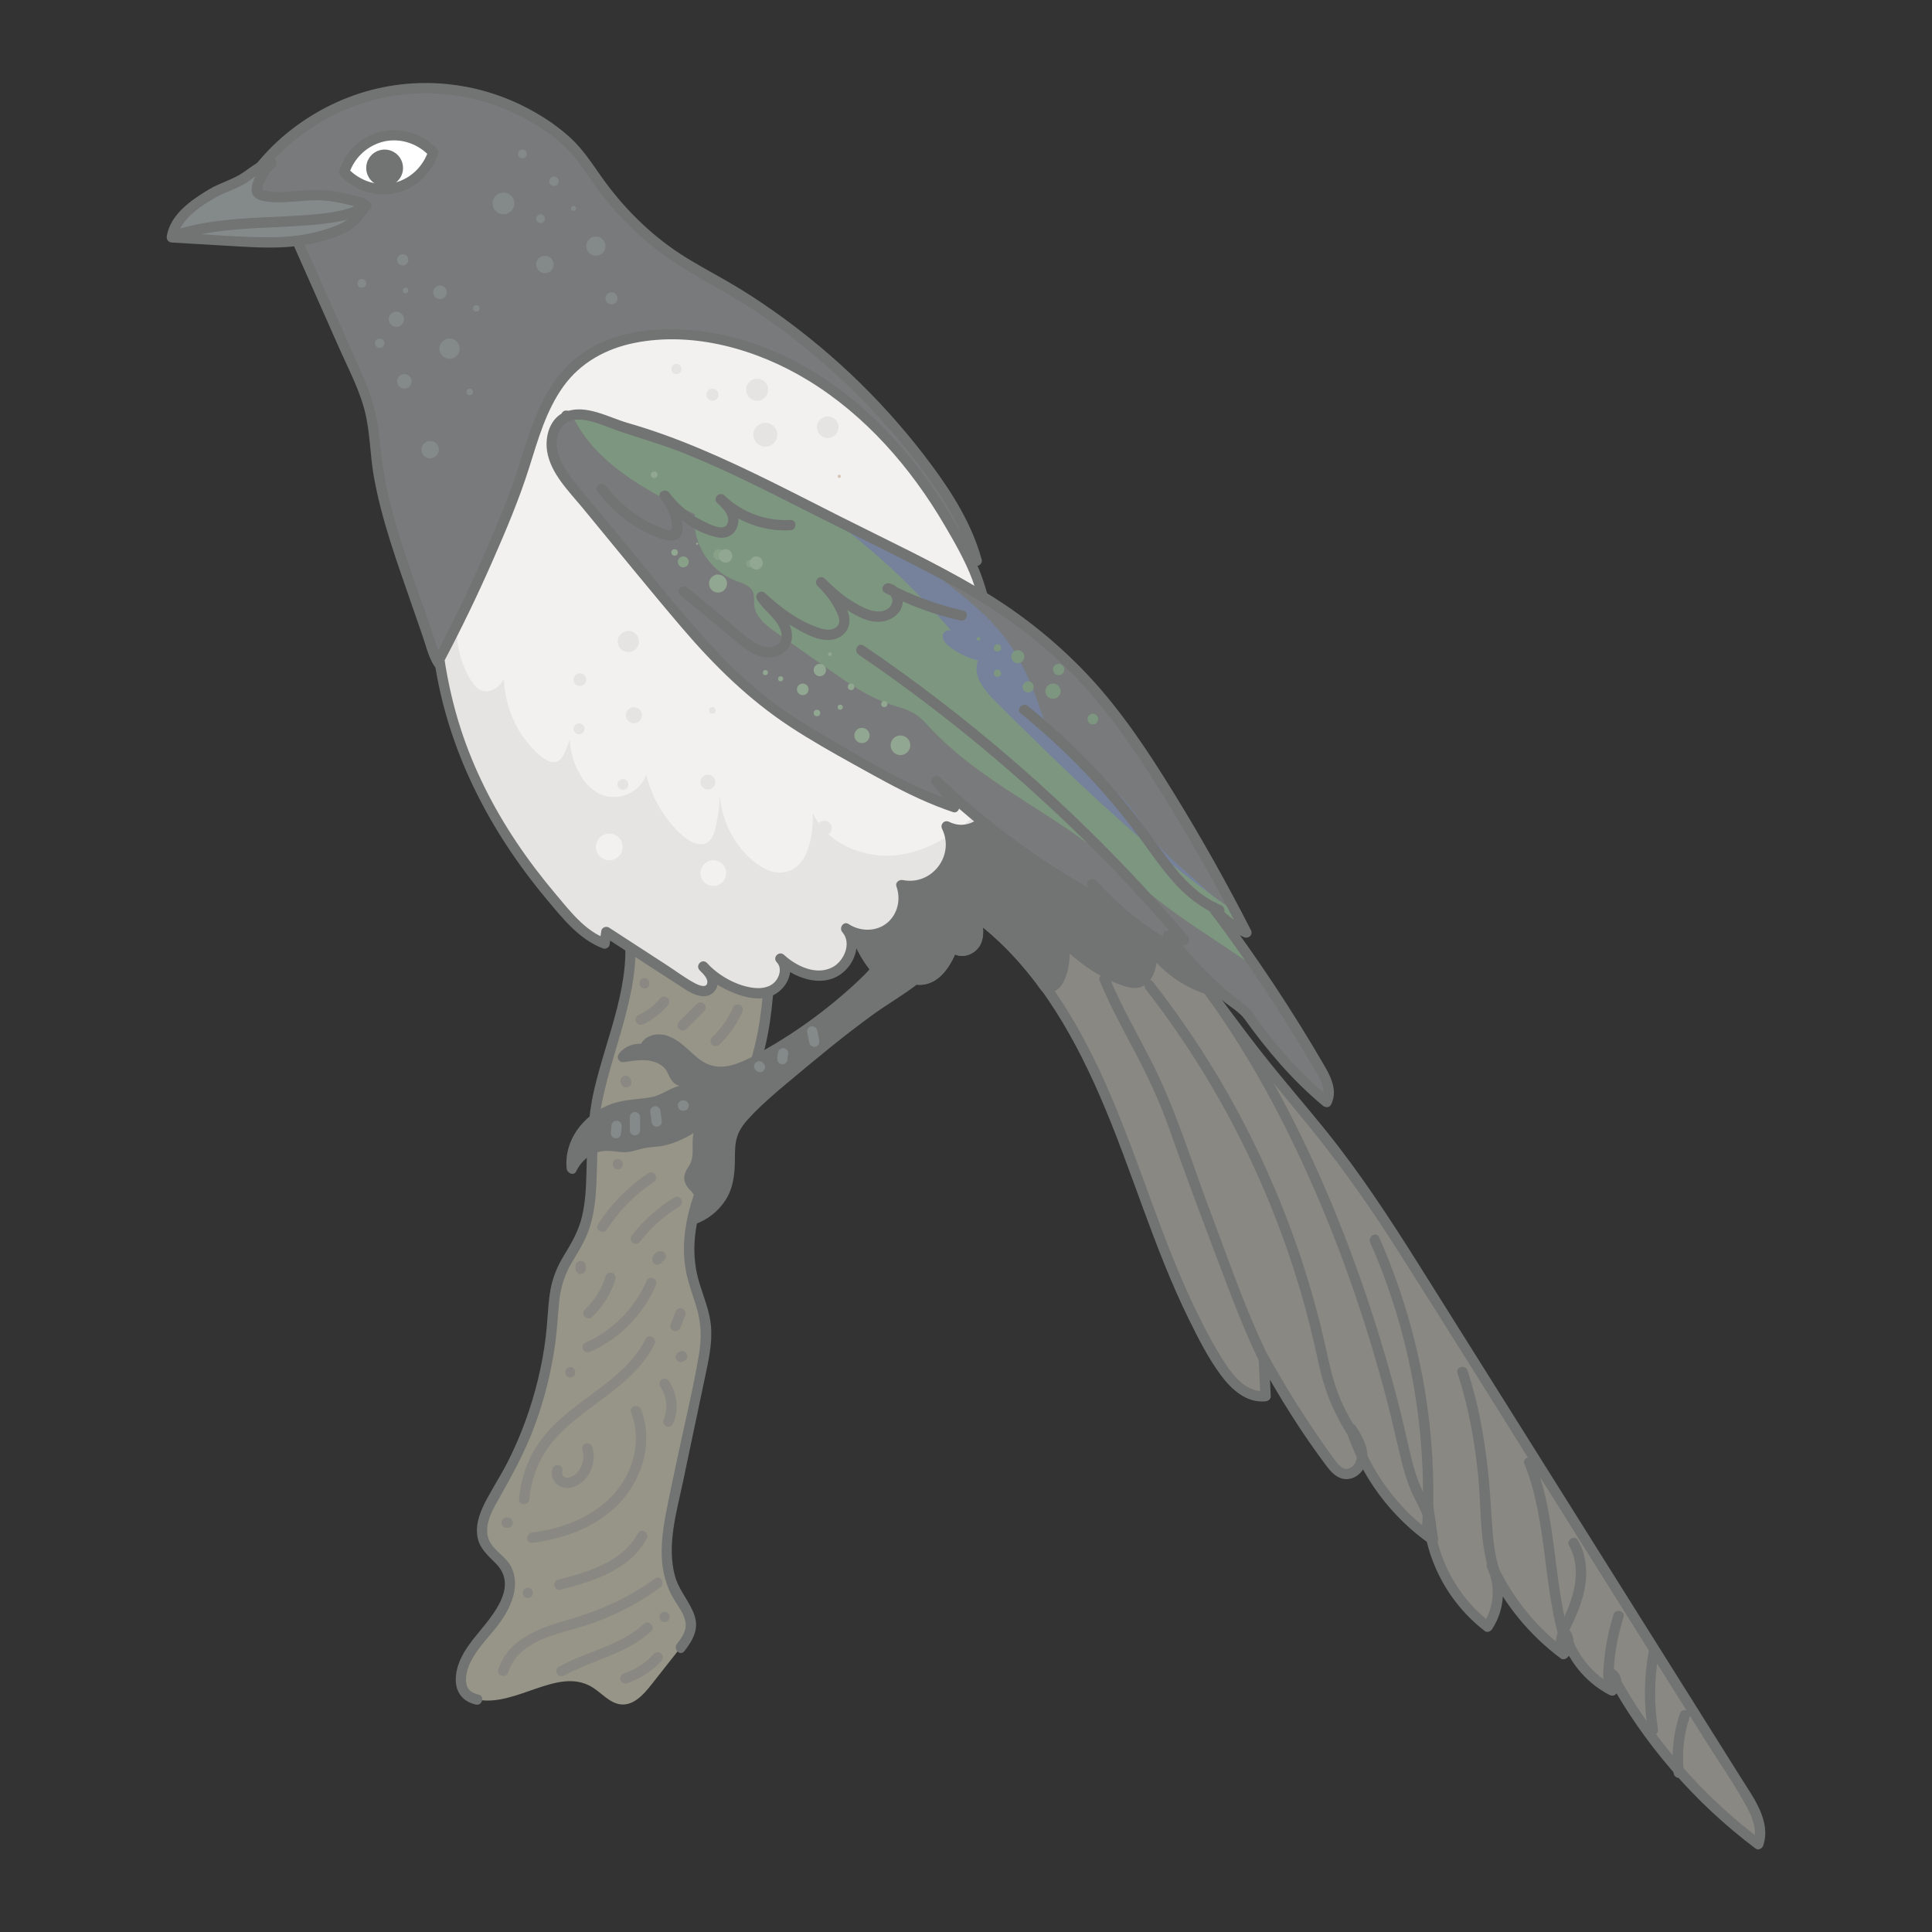<svg viewBox="0 0 93.543 93.543" xmlns="http://www.w3.org/2000/svg" id="artwork"><rect x="0" y="0" width="93.543" height="93.543" fill="#333333" stroke="none"/><path style="fill:#969587;" d="M30.416,44.672c.609,3.312-1.383,6.526-1.697,9.879-.174,1.859.152,3.847-.694,5.512-.275.541-.665,1.022-.896,1.583-.298.721-.314,1.522-.376,2.299-.228,2.893-1.142,5.729-2.647,8.21-.495.816-1.065,1.828-.584,2.652.231.396.663.637.917,1.019.575.864.037,2.03-.62,2.833s-1.482,1.614-1.505,2.651c-.005.242.042.498.201.68.147.169.369.253.589.298,1.865.38,3.877-1.579,5.525-.625.497.288.891.824,1.464.863.596.04,1.064-.475,1.434-.945.475-.603.95-1.206,1.425-1.809.22-.279.448-.576.496-.928.086-.622-.397-1.155-.701-1.705-.738-1.336-.444-2.981-.129-4.474.435-2.066.87-4.133,1.306-6.199.172-.818.345-1.656.224-2.483-.107-.731-.439-1.409-.617-2.126-.835-3.357,1.727-6.498,2.864-9.764.881-2.53.906-5.267.921-7.947.002-.376.003-.761-.121-1.116-.164-.469-.53-.842-.933-1.133-1.48-1.074-3.598-1.18-5.179-.261"></path><path style="fill:#727373;" d="M33.13,79.951c.407-.519.724-1.063.495-1.738-.23-.677-.748-1.196-.942-1.895-.411-1.484.075-3.099.382-4.557.358-1.702.717-3.403,1.075-5.105.168-.796.353-1.615.285-2.434-.064-.775-.383-1.476-.595-2.214-.826-2.88.967-5.646,2.116-8.161.644-1.409,1.109-2.853,1.334-4.388.235-1.603.271-3.224.283-4.842.006-.849.038-1.666-.536-2.355-.467-.559-1.143-.949-1.821-1.194-1.385-.502-2.969-.371-4.249.356-.28.159-.028.591.252.432,1.13-.641,2.498-.756,3.73-.352.618.203,1.233.548,1.669,1.036.55.616.46,1.424.454,2.193-.012,1.571-.042,3.152-.281,4.707-.228,1.487-.682,2.886-1.31,4.249-1.081,2.346-2.642,4.837-2.309,7.532.087.706.338,1.353.549,2.026.244.777.268,1.53.133,2.331-.272,1.62-.668,3.227-1.006,4.834-.186.883-.381,1.765-.555,2.65-.15.759-.275,1.538-.242,2.315.031.732.212,1.433.592,2.062.192.318.442.632.538.998.119.456-.126.815-.396,1.159-.196.251.155.607.354.354h0Z"></path><path style="fill:#727373;" d="M30.175,44.739c.485,2.759-.808,5.413-1.412,8.045-.309,1.347-.339,2.679-.371,4.053-.016.692-.052,1.389-.213,2.064-.166.692-.494,1.266-.863,1.866-.366.594-.601,1.193-.698,1.887-.095.683-.109,1.375-.192,2.06-.17,1.399-.509,2.78-.992,4.103-.244.67-.528,1.325-.85,1.961-.311.616-.686,1.193-1.012,1.8-.289.538-.549,1.149-.464,1.773.084.617.514.953.92,1.372,1.17,1.207-.413,2.736-1.145,3.679-.392.506-.736,1.068-.805,1.718-.076.713.249,1.247.96,1.411.313.072.447-.41.133-.482-.362-.084-.584-.257-.606-.646-.019-.332.086-.67.233-.963.278-.556.71-1.016,1.104-1.489.679-.815,1.381-2.021.845-3.089-.253-.504-.822-.762-1.057-1.268-.298-.642.102-1.395.418-1.95.666-1.169,1.299-2.324,1.77-3.59.48-1.292.816-2.635,1.004-3.999.091-.665.125-1.333.189-2.0.072-.751.281-1.392.676-2.034.333-.54.648-1.067.831-1.679.19-.634.262-1.301.295-1.96.068-1.358.008-2.699.28-4.04.586-2.895,2.035-5.713,1.504-8.734-.056-.316-.537-.182-.482.133h0Z"></path><path style="fill:#727373;" d="M42.821,45.895c.003.645-.475,1.181-.941,1.627-1.569,1.502-3.342,2.79-5.257,3.815-.731.392-1.589.753-2.366.462-.848-.317-1.351-1.335-2.247-1.463-.345-.05-.775.128-.802.476-.382-.103-.82.051-1.054.37.436-.071.881-.142,1.318-.074s.872.3,1.071.695c.08.159.127.347.268.456.12.092.282.105.415.178s.226.269.113.369c-.433-.129-.837.235-1.25.417-.459.203-.981.181-1.479.241-.786.094-1.559.412-2.122.968s-.897,1.363-.801,2.149c.288-.652.978-1.106,1.691-1.111.372-.003.745.106,1.113.048.2-.032.389-.111.586-.157.26-.061.53-.063.795-.1,1.017-.142,1.882-.786,2.697-1.409-.484.333-.793.905-.807,1.492-.008.359.083.741-.078,1.062-.116.232-.361.431-.323.688.031.206.232.333.373.486.372.404.299,1.13-.146,1.451.844-.287,1.508-1.047,1.679-1.922.149-.763-.05-1.589.244-2.308.142-.347.389-.641.646-.915.621-.661,1.321-1.244,2.018-1.825,1.742-1.451,3.49-2.906,5.398-4.132.438-.282.9-.566,1.177-1.007.392-.624.303-1.51-.205-2.044s-1.389-.666-2.032-.305"></path><path style="fill:#727373;" d="M42.571,45.895c-.017.516-.347.926-.694,1.279-.366.373-.76.722-1.156,1.061-.809.693-1.665,1.329-2.559,1.906-.449.289-.907.564-1.374.822-.476.264-.965.532-1.502.645-.514.108-.983.007-1.402-.305-.319-.238-.59-.533-.904-.777-.329-.255-.731-.471-1.159-.443-.388.025-.786.255-.852.664l.307-.175c-.485-.107-.982.043-1.297.434-.161.2-.01.459.243.418.622-.101,1.395-.223,1.908.246.201.184.241.447.403.655.063.082.138.148.229.197.032.017.371.144.361.158l.282-.115c-.702-.155-1.231.453-1.895.563-.705.117-1.377.101-2.05.38-1.227.509-2.159,1.7-2.024,3.074.022.22.349.374.466.126.249-.527.742-.918,1.331-.979.328-.034.653.051.98.056.33.005.613-.11.929-.182.329-.075.672-.066,1.003-.136.295-.062.58-.167.853-.293.615-.284,1.16-.696,1.696-1.105.251-.191.011-.623-.252-.432-.396.288-.691.671-.838,1.141-.173.555.082,1.199-.255,1.69-.296.431-.311.781.077,1.162.363.356.41.886-.016,1.225-.195.155.016.5.243.418.599-.216,1.105-.605,1.457-1.138.398-.602.465-1.277.472-1.981.003-.363-.003-.735.101-1.087.127-.431.424-.767.729-1.085.563-.587,1.185-1.113,1.809-1.634,1.318-1.099,2.636-2.202,4.027-3.209.66-.478,1.369-.891,2.022-1.377.531-.396.92-.907.969-1.586.109-1.526-1.527-2.512-2.853-1.818-.285.149-.033.581.252.432.544-.285,1.255-.203,1.698.235.436.432.532,1.158.242,1.696-.313.58-.998.899-1.524,1.25-.618.412-1.22.846-1.811,1.295-1.198.909-2.353,1.873-3.506,2.837-.551.461-1.097.929-1.599,1.443-.445.456-.861.948-.984,1.591-.142.743.038,1.528-.221,2.249-.233.648-.765,1.171-1.411,1.404l.243.418c.318-.253.482-.662.455-1.066-.013-.197-.071-.396-.175-.564-.118-.191-.48-.391-.408-.627.069-.225.277-.389.344-.626.076-.267.042-.544.034-.817-.017-.568.215-1.1.681-1.439l-.252-.432c-.554.422-1.119.856-1.762,1.134-.332.144-.677.23-1.037.267-.356.037-.677.106-1.022.196-.362.095-.71.015-1.076-.007-.286-.017-.573.018-.843.116-.54.195-.987.594-1.232,1.113l.466.126c-.124-1.261.767-2.301,1.919-2.691.568-.192,1.15-.182,1.736-.273.284-.044.547-.132.801-.266.269-.142.559-.376.881-.305.117.026.215-.02.282-.115.202-.287-.003-.619-.285-.749-.225-.103-.344-.139-.454-.384-.076-.169-.168-.323-.3-.455-.648-.645-1.605-.537-2.426-.404l.243.418c.202-.251.489-.377.81-.306.121.027.285-.036.307-.175.077-.472.724-.279.993-.12.352.208.63.519.942.78.328.275.686.507,1.114.583.487.087.987-.017,1.443-.192.972-.374,1.886-.965,2.75-1.539.891-.592,1.744-1.244,2.55-1.947.761-.664,1.794-1.446,1.829-2.549.01-.322-.49-.322-.5,0h0Z"></path><path style="fill:#898883;" d="M41.149,43.969c.13,1.157.632,2.269,1.413,3.132.299-.205.598-.411.897-.617-.085.675.812,1.132,1.445.882s.995-.911,1.236-1.546c.233.388.893.222,1.099-.181s.104-.887-.003-1.327c3.354,2.468,5.366,6.344,6.89,10.22s2.696,7.934,4.894,11.471c.515.83,1.289,1.723,2.257,1.596-.028-.609-.057-1.217-.085-1.826.964,1.739,2.036,3.418,3.209,5.023.18.247.392.511.693.565.469.084.872-.425.868-.901s-.281-.902-.548-1.296c.677,2.173,2.099,4.106,3.971,5.399-.088-.61-.175-1.22-.263-1.829-.061,2.315,1.054,4.631,2.903,6.026.588-.857.667-2.037.199-2.965.772,1.694,1.981,3.187,3.478,4.293.307-.257.334-.781.055-1.069.323,1.212,1.182,2.269,2.302,2.833.288-.178.257-.687-.051-.829,1.74,3.228,4.189,6.07,7.125,8.268.301-.819-.181-1.699-.645-2.437-5.229-8.33-10.458-16.66-15.688-24.99-1.274-2.029-2.55-4.061-4.005-5.965-1.209-1.581-2.538-3.067-3.774-4.627-2.093-2.64-3.93-5.503-6.324-7.873s-5.497-4.258-8.866-4.318c-3.369-.06-6.898,2.159-7.512,5.471"></path><path style="fill:#727373;" d="M58.471,47.904c-1.177-1.573-2.38-3.123-3.775-4.504-2.394-2.371-5.497-4.258-8.866-4.318-1.871-.033-3.79.639-5.234,1.809l-.219,3.238.772-.159c.13,1.157.632,2.269,1.413,3.132.299-.206.598-.411.897-.616-.085.674.812,1.132,1.445.882s.995-.911,1.236-1.546c.233.387.893.222,1.099-.181.206-.403.104-.887-.003-1.327,1.332.98,2.446,2.188,3.409,3.525.134-.001.264-.027.376-.1.174-.115.265-.319.331-.517.176-.53.234-1.099.17-1.654.817.832,1.814,1.485,2.903,1.901.211.081.438.154.661.112.638-.12.741-.981.692-1.629.653.924,1.621,1.603,2.695,1.953Z"></path><path style="fill:#727373;" d="M58.687,47.777c-2.43-3.245-5.118-6.5-8.96-8.098-1.768-.735-3.732-1.063-5.626-.689-.963.19-1.898.552-2.739,1.058-.193.116-.381.24-.564.373-.154.112-.399.241-.448.434-.024.097-.016.21-.023.309-.067.988-.134,1.975-.201,2.963-.012.172.168.272.317.241l.772-.159-.317-.241c.151,1.238.657,2.375,1.486,3.309.069.077.216.099.303.039.299-.205.598-.411.897-.616l-.376-.216c-.057.779.772,1.274,1.476,1.19.904-.108,1.402-1.03,1.696-1.788l-.457.06c.307.433.887.428,1.284.109.545-.437.41-1.216.269-1.81l-.367.282c1.169.868,2.189,1.928,3.064,3.09.19.252.284.512.636.455.274-.044.489-.2.631-.437.349-.586.397-1.409.33-2.069l-.427.177c.874.879,2.019,1.704,3.229,2.04,1.187.329,1.514-.915,1.453-1.833l-.466.126c.709.982,1.698,1.683,2.844,2.067.306.103.437-.38.133-.482-1.014-.34-1.917-.967-2.546-1.838-.131-.182-.484-.145-.466.126.024.357.029.762-.137,1.09-.257.508-.836.224-1.231.049-.921-.408-1.751-.987-2.461-1.701-.141-.142-.449-.046-.427.177.039.387.033.774-.045,1.156-.071.344-.153.84-.581.865l.216.124c-.992-1.369-2.138-2.605-3.498-3.615-.187-.139-.413.089-.367.282.084.353.219.831.01,1.165-.112.178-.487.378-.649.15-.13-.183-.377-.146-.457.06-.209.539-.534,1.21-1.133,1.397-.448.14-1.096-.138-1.057-.666.013-.183-.225-.32-.376-.216-.299.205-.598.411-.897.616l.303.039c-.733-.826-1.206-1.858-1.34-2.955-.02-.167-.143-.277-.317-.241l-.772.159.317.241c.073-1.079.146-2.159.219-3.238l-.073.177c2.183-1.745,5.043-2.105,7.678-1.315,2.564.769,4.77,2.439,6.592,4.36,1.163,1.227,2.199,2.566,3.212,3.917.191.255.625.006.432-.252Z"></path><path style="fill:#727373;" d="M40.899,43.969c.151,1.238.657,2.375,1.486,3.309.069.077.216.099.303.039.299-.205.598-.411.897-.617l-.376-.216c-.057.779.772,1.274,1.476,1.19.904-.108,1.402-1.03,1.696-1.788l-.457.06c.307.433.887.428,1.284.109.545-.438.41-1.216.269-1.809l-.367.282c2.877,2.134,4.738,5.307,6.144,8.54,1.546,3.556,2.588,7.316,4.304,10.802.458.93.941,1.893,1.563,2.726.514.688,1.236,1.345,2.156,1.253.13-.013.257-.104.25-.25-.028-.609-.057-1.217-.085-1.826l-.466.126c.978,1.76,2.049,3.491,3.264,5.097.216.286.478.569.854.614.34.041.651-.131.855-.396.546-.709.111-1.539-.319-2.178-.151-.224-.547-.092-.457.193.712,2.247,2.154,4.2,4.086,5.548.201.14.395-.091.367-.282-.088-.61-.175-1.22-.263-1.829-.041-.286-.486-.205-.491.067-.047,2.429,1.102,4.768,3.026,6.242.111.085.275.012.342-.09.634-.961.697-2.185.199-3.217-.14-.291-.565-.037-.432.252.803,1.74,2.034,3.238,3.568,4.383.089.067.229.031.303-.039.407-.388.413-1.003.055-1.423-.167-.196-.482.014-.418.243.357,1.282,1.234,2.371,2.417,2.983.073.038.18.054.252,0,.427-.319.433-.985-.051-1.26-.221-.126-.46.124-.342.342,1.772,3.27,4.243,6.123,7.214,8.357.137.103.322-.012.367-.149.39-1.186-.471-2.313-1.067-3.263-.739-1.177-1.478-2.355-2.217-3.532-1.489-2.373-2.979-4.745-4.468-7.117-2.964-4.721-5.925-9.444-8.892-14.164-1.425-2.267-2.885-4.505-4.571-6.59-.839-1.037-1.709-2.047-2.55-3.083-.809-.998-1.576-2.028-2.342-3.059-2.803-3.774-5.898-7.796-10.584-9.249-1.984-.615-4.121-.646-6.064.131-1.754.701-3.346,1.986-4.124,3.741-.188.423-.328.861-.416,1.316-.061.314.421.449.482.133.362-1.874,1.662-3.376,3.306-4.285,1.779-.984,3.829-1.218,5.806-.785,4.67,1.024,7.901,4.885,10.626,8.53,1.49,1.993,3.004,3.947,4.597,5.859,1.678,2.014,3.193,4.12,4.603,6.329,2.888,4.525,5.713,9.091,8.567,13.637,1.434,2.285,2.868,4.569,4.303,6.854.717,1.142,1.434,2.285,2.151,3.427.695,1.107,1.463,2.195,2.08,3.348.281.525.487,1.101.294,1.691l.367-.149c-2.902-2.182-5.306-4.987-7.035-8.178l-.342.342c.127.072.19.294.051.397h.252c-1.072-.555-1.863-1.52-2.187-2.684l-.418.243c.185.217.143.527-.055.716l.303-.039c-1.464-1.093-2.623-2.546-3.388-4.204l-.432.252c.422.875.333,1.907-.199,2.713l.342-.09c-1.782-1.365-2.822-3.572-2.779-5.81l-.491.067c.088.61.175,1.22.263,1.829l.367-.282c-1.821-1.271-3.185-3.133-3.856-5.25l-.457.193c.195.29.406.592.486.937.07.304-.012.711-.328.855-.357.163-.63-.262-.808-.506-.23-.315-.455-.633-.676-.954-.886-1.284-1.707-2.611-2.464-3.974-.118-.212-.477-.123-.466.126.028.609.057,1.217.085,1.826l.25-.25c-.873.087-1.506-.653-1.942-1.316-.516-.784-.958-1.624-1.37-2.466-.866-1.767-1.56-3.61-2.237-5.456-1.236-3.37-2.439-6.801-4.445-9.807-1.073-1.607-2.364-3.054-3.919-4.207-.187-.138-.413.089-.367.282.084.353.219.831.01,1.165-.112.178-.487.379-.649.15-.13-.183-.377-.146-.457.06-.209.539-.534,1.21-1.133,1.397-.448.14-1.096-.138-1.057-.666.013-.183-.225-.32-.376-.216-.299.205-.598.411-.897.617l.303.039c-.733-.826-1.206-1.858-1.34-2.955-.038-.315-.539-.319-.5,0h0Z"></path><path style="fill:#848989;" d="M29.605,54.512l-.033.352c-.001.034.006.067.021.096.01.031.027.058.052.081.023.024.05.042.081.052.03.016.062.023.096.021.065-.003.132-.024.177-.073l.039-.051c.023-.039.034-.081.034-.126l.033-.352c.001-.034-.006-.067-.021-.096-.01-.031-.027-.058-.052-.081-.023-.024-.05-.042-.081-.052-.03-.016-.062-.023-.096-.021-.065.003-.132.024-.177.073l-.039.051c-.023.039-.034.081-.034.126h0Z"></path><path style="fill:#848989;" d="M30.494,54.091v.633c0,.131.115.256.25.25.136-.006.25-.11.25-.25v-.633c0-.131-.115-.256-.25-.25-.136.006-.25.11-.25.25h0Z"></path><path style="fill:#848989;" d="M31.487,53.876l.069.493c.008.057.068.122.115.149.054.031.133.045.193.025.06-.02.119-.057.149-.115l.025-.06c.012-.044.012-.089,0-.133l-.069-.493c-.008-.057-.068-.122-.115-.149-.054-.031-.133-.045-.193-.025-.06.02-.119.057-.149.115l-.025.06c-.012.044-.012.089,0,.133h0Z"></path><path style="fill:#848989;" d="M33.1,53.279h-.035c-.034-.001-.067.006-.096.021-.031.01-.058.027-.081.052-.024.023-.042.05-.052.081-.016.03-.023.062-.021.096l.009.067c.012.042.033.079.064.11l.051.039c.039.023.081.034.126.034h.035c.034.001.067-.006.096-.021.031-.01.058-.027.081-.052.024-.023.042-.05.052-.081.016-.03.023-.062.021-.096l-.009-.067c-.012-.042-.033-.079-.064-.11l-.051-.039c-.039-.023-.081-.034-.126-.034h0Z"></path><path style="fill:#848989;" d="M36.581,51.806l.035.035c.023.024.05.042.081.052.03.016.062.023.096.021.034.001.067-.006.096-.021.031-.01.058-.027.081-.052l.039-.051c.023-.039.034-.081.034-.126l-.009-.067c-.012-.042-.033-.079-.064-.11l-.035-.035c-.023-.024-.05-.042-.081-.052-.03-.016-.062-.023-.096-.021-.034-.001-.067.006-.096.021-.031.01-.058.027-.081.052l-.039.051c-.023.039-.034.081-.034.126l.009.067c.012.042.033.079.064.11h0Z"></path><path style="fill:#848989;" d="M37.677,50.93c-.023.066-.032.133-.041.203-.006.048-.007.097-.003.145-.001.034.006.067.021.096.01.031.027.058.052.081.023.024.05.042.081.052.03.016.062.023.096.021.065-.003.132-.024.177-.073.043-.047.079-.111.073-.177-.004-.05-.003-.1.004-.15l-.009.067c.006-.045.017-.088.031-.131.01-.033.012-.067.004-.1-.002-.033-.011-.064-.03-.093-.016-.029-.037-.052-.064-.07-.024-.022-.052-.037-.085-.045l-.067-.009c-.045 0-.087.011-.126.034l-.051.039c-.031.031-.052.068-.064.11h0Z"></path><path style="fill:#848989;" d="M39.083,50.008l.102.493c.012.059.064.12.115.149.054.031.133.045.193.025.06-.02.119-.057.149-.115.033-.062.039-.124.025-.193l-.102-.493c-.012-.059-.064-.12-.115-.149-.054-.031-.133-.045-.193-.025-.06.02-.119.057-.149.115-.033.062-.039.124-.025.193h0Z"></path><path style="fill:#797a7b;" d="M13.94,10.637c1.108,2.5,2.216,5,3.323,7.499.249.561.499,1.126.646,1.722.17.686.2,1.397.279,2.099.25,2.222.986,4.357,1.718,6.471.366,1.057.732,2.114,1.097,3.171.104.301.235.633.525.765.57.261,1.092-.431,1.341-1.006,1.223-2.821,2.45-5.651,3.304-8.605.434-1.499.828-3.124,1.993-4.161,1.454-1.294,3.619-1.263,5.563-1.158,1.332.072,2.695.15,3.924.67,1.381.584,2.474,1.674,3.53,2.738,2.062,2.079,4.086,4.192,6.105,6.313-.437-1.623-1.344-3.079-2.342-4.432-1.638-2.22-3.555-4.233-5.689-5.981-1.096-.898-2.249-1.726-3.45-2.476-1.216-.759-2.532-1.363-3.677-2.232-.968-.735-1.833-1.598-2.613-2.529-.741-.885-1.302-1.988-2.174-2.739-1.915-1.649-4.471-2.577-6.999-2.509-3.245.087-6.405,1.813-8.232,4.497-.29.427-.558.911-.522,1.426s.503,1.026,1.009.923"></path><path style="fill:#727373;" d="M13.724,10.763c.906,2.045,1.813,4.091,2.719,6.136.437.986.964,1.976,1.225,3.026.255,1.025.247,2.105.432,3.145.374,2.102,1.113,4.118,1.808,6.129.183.529.366,1.057.549,1.586.154.444.27.937.501,1.349.418.743,1.232.615,1.718.024.298-.362.463-.797.647-1.222.206-.477.412-.954.615-1.432.423-.994.836-1.992,1.223-3.001.386-1.006.746-2.022,1.064-3.051.273-.885.489-1.79.821-2.657.318-.832.774-1.636,1.492-2.186.695-.532,1.558-.788,2.417-.895.872-.108,1.756-.082,2.631-.037,1.006.051,2.022.1,3.003.342,1.962.483,3.349,1.919,4.722,3.308,1.565,1.583,3.11,3.187,4.648,4.796.385.403.769.805,1.153,1.209.174.182.483-.006.418-.243-.466-1.689-1.397-3.186-2.433-4.582-1.036-1.394-2.177-2.708-3.415-3.926-1.294-1.272-2.693-2.438-4.175-3.486-.761-.538-1.542-1.046-2.351-1.509-.754-.431-1.523-.837-2.25-1.314-1.476-.968-2.777-2.278-3.791-3.719-.456-.647-.894-1.324-1.48-1.865s-1.261-.998-1.96-1.378c-2.804-1.524-6.156-1.718-9.099-.479-1.533.645-2.924,1.641-4.003,2.91-.527.62-1.171,1.385-1.23,2.233-.052.757.534,1.477,1.324,1.368.317-.044.182-.525-.133-.482-.374.051-.655-.353-.692-.682-.046-.402.168-.799.373-1.126.38-.604.851-1.156,1.362-1.653,1.016-.989,2.245-1.766,3.575-2.262,2.846-1.061,6.026-.741,8.633.811.658.392,1.302.851,1.819,1.419.52.573.921,1.24,1.383,1.858.937,1.254,2.101,2.395,3.386,3.288,1.377.957,2.908,1.67,4.3,2.61,1.417.958,2.758,2.026,4.01,3.192,1.348,1.256,2.595,2.623,3.714,4.086,1.118,1.461,2.158,3.029,2.652,4.819l.418-.243c-1.535-1.612-3.074-3.221-4.63-4.814-.734-.751-1.464-1.51-2.221-2.239-.666-.641-1.375-1.256-2.182-1.714-1.664-.944-3.658-1.007-5.525-1.063-1.661-.05-3.472.071-4.808,1.175-1.384,1.144-1.763,3.017-2.251,4.652-.616,2.065-1.408,4.073-2.247,6.056-.21.497-.423.992-.638,1.487-.184.425-.339.893-.623,1.264-.283.37-.707.568-.97.06-.237-.457-.364-.998-.532-1.484-.704-2.035-1.475-4.063-1.987-6.158-.257-1.052-.393-2.106-.506-3.182-.106-1.015-.387-1.92-.797-2.851-.9-2.043-1.809-4.082-2.713-6.123l-.68-1.534c-.13-.294-.561-.04-.432.252h0Z"></path><path style="fill:#727373;" d="M19.174,8.587h.105c.034.001.067-.006.096-.021.031-.01.058-.027.081-.052.024-.023.042-.05.052-.081.016-.03.023-.062.021-.096l-.009-.067c-.012-.042-.033-.079-.064-.11l-.051-.039c-.039-.023-.081-.034-.126-.034h-.105c-.034-.001-.067.006-.096.021-.031.01-.058.027-.081.052-.024.023-.042.05-.052.081-.016.03-.023.062-.021.096l.009.067c.012.042.033.079.064.11l.051.039c.039.023.081.034.126.034h0Z"></path><path style="fill:#e5e4e3;" d="M21.272,31.922c.698,4.788,2.901,8.711,6.13,12.316.531.593,1.119,1.179,1.87,1.445.029-.187.058-.373.087-.56,1.34.871,2.68,1.741,4.02,2.611.311.202.761.392,1.012.118.279-.305-.039-.775-.343-1.056.403.458.939.78,1.5,1.018.579.246,1.255.407,1.826.142s.868-1.117.408-1.547c.655.62,1.618,1.02,2.468.718.85-.303,1.327-1.513.71-2.17.621.435,1.526.411,2.122-.057s.836-1.341.561-2.048c.731.163,1.544-.132,2-.725s.532-1.455.187-2.119c.713.383,1.664.06,2.148-.588s.56-1.531.389-2.321-.562-1.514-.949-2.225c.838-.033,1.599-.735,1.698-1.568.107-.898-.462-1.716-.877-2.52-.528-1.023-.609-2.161-1.089-3.188-.496-1.063-1.055-2.096-1.684-3.086-1.252-1.969-2.79-3.768-4.63-5.21-1.568-1.229-3.359-2.197-5.287-2.699-2.492-.647-5.811-.712-7.805,1.191-1.686,1.608-2.031,4.087-2.84,6.168-1.056,2.717-2.267,5.385-3.632,7.961"></path><path style="fill:#f2f1f0;" d="M47.151,27.597c-.496-1.063-1.055-2.096-1.684-3.086-1.252-1.969-2.79-3.768-4.63-5.21-1.568-1.229-3.359-2.197-5.287-2.699-2.492-.648-5.811-.712-7.805,1.191-1.686,1.608-2.031,4.087-2.84,6.168-.832,2.142-1.764,4.25-2.789,6.31-.035.915.186,1.841.656,2.627.128.213.284.426.513.522.417.174.909-.13,1.103-.537.004-.008.005-.017.009-.026.041,1.433.693,2.854,1.804,3.768.234.192.557.369.823.225.137-.074.22-.218.289-.358.107-.217.194-.444.268-.675.04.455.135.905.318,1.324.253.58.669,1.126,1.261,1.349.647.244,1.439.025,1.87-.515.114-.143.197-.307.255-.48.277,1.136.89,2.192,1.766,2.966.344.303.862.57,1.234.303.199-.143.282-.395.342-.633.18-.719.256-1.463.224-2.203-.09,1.409.526,2.846,1.609,3.753.425.356.966.642,1.512.551,1.145-.191,1.4-1.703,1.382-2.864.697,1.528,2.581,2.264,4.242,2.012.856-.13,1.652-.475,2.381-.945-.036-.147-.076-.293-.146-.428.17.091.353.14.54.156.532-.389,1.024-.84,1.47-1.32.204-.22.399-.452.584-.691.032-.352.016-.711-.059-1.055-.171-.791-.562-1.514-.949-2.225.838-.033,1.599-.736,1.698-1.568.107-.898-.462-1.716-.877-2.52-.528-1.022-.609-2.161-1.089-3.188Z"></path><path style="fill:#727373;" d="M21.031,31.989c.64,4.316,2.636,8.196,5.414,11.525.778.932,1.589,1.971,2.76,2.411.117.044.288-.05.307-.175.029-.187.058-.373.087-.56l-.367.149c1.323.859,2.641,1.727,3.969,2.578.397.254,1.01.525,1.386.087.392-.457-.014-1.047-.362-1.385-.233-.225-.57.116-.354.354.405.444.911.773,1.458,1.017.551.246,1.161.432,1.768.316.894-.172,1.583-1.323.862-2.073l-.354.354c.791.728,2.114,1.276,3.101.582.753-.53,1.071-1.653.429-2.388l-.303.393c.73.481,1.74.458,2.425-.096.666-.539.912-1.491.625-2.291l-.307.307c.829.164,1.711-.118,2.243-.789.547-.69.606-1.643.226-2.422l-.342.342c1.169.581,2.458-.22,2.845-1.376.479-1.434-.243-2.866-.914-4.101l-.216.376c.674-.045,1.28-.402,1.648-.97.419-.647.365-1.423.089-2.113-.322-.804-.819-1.504-1.075-2.339-.254-.828-.439-1.655-.814-2.442-1.495-3.139-3.576-6.058-6.339-8.202-2.488-1.931-5.553-3.19-8.738-3.111-1.405.035-2.862.352-4.023,1.179-1.231.876-1.942,2.208-2.445,3.599-.283.783-.509,1.585-.773,2.375-.317.949-.706,1.875-1.095,2.797-.845,2.007-1.779,3.976-2.797,5.901-.15.284.281.537.432.252.842-1.591,1.625-3.211,2.349-4.859.655-1.49,1.294-2.996,1.785-4.549.427-1.352.817-2.76,1.654-3.928.828-1.156,2.068-1.833,3.444-2.11,2.859-.574,5.94.313,8.383,1.798,2.793,1.698,4.998,4.234,6.637,7.037.49.838.998,1.716,1.338,2.628.311.835.447,1.725.805,2.545.35.801,1.01,1.573.998,2.488-.01.794-.673,1.472-1.461,1.524-.19.013-.31.202-.216.376.551,1.014,1.168,2.145.959,3.342-.171.976-1.161,1.969-2.205,1.45-.229-.114-.453.114-.342.342.629,1.288-.499,2.755-1.904,2.477-.171-.034-.377.114-.307.307.218.608.07,1.319-.429,1.749-.529.455-1.32.447-1.887.074-.249-.164-.481.189-.303.393.459.526.093,1.378-.455,1.684-.789.44-1.773-.036-2.369-.585-.236-.217-.578.12-.354.354.227.236.17.587 0.0.843-.245.368-.694.449-1.109.401-.837-.097-1.71-.593-2.273-1.21l-.354.354c.137.133.389.368.377.586-.018.32-.442.13-.591.051-.464-.245-.898-.575-1.338-.861-.945-.614-1.89-1.228-2.835-1.841-.124-.081-.343-.008-.367.149-.029.187-.058.373-.087.56l.307-.175c-1.026-.386-1.756-1.352-2.441-2.164-.672-.797-1.305-1.628-1.885-2.495-1.135-1.694-2.063-3.526-2.694-5.467-.367-1.129-.632-2.287-.806-3.461-.047-.317-.529-.182-.482.133h0Z"></path><path style="fill:#848989;" d="M17.535,9.825c-.674-.179-1.356-.36-2.054-.381-.938-.028-1.895.233-2.804.002-.098-.025-.207-.067-.239-.163-.018-.053-.007-.11.005-.165.106-.465.355-.897.704-1.222-.538.039-.938.491-1.399.771-.343.209-.733.326-1.096.498-.326.155-.629.355-.925.56-.637.442-1.303.997-1.407,1.766.995.059,1.99.117,2.985.176,1.071.063,2.151.126,3.213-.023.574-.081,1.139-.223,1.682-.424.278-.103.553-.223.786-.406.299-.234.512-.559.718-.877"></path><path style="fill:#727373;" d="M17.601,9.584c-.509-.135-1.019-.269-1.542-.339-.529-.071-1.048-.05-1.579-.006-.533.044-1.095.11-1.623-.007-.173-.038-.151-.009-.149-.145.002-.13.104-.304.162-.415.117-.226.271-.421.453-.598.143-.139.046-.453-.177-.427-.552.065-.923.396-1.365.7-.504.348-1.112.496-1.638.808-.858.509-1.891,1.212-2.066,2.27-.028.166.067.306.241.317.912.054,1.824.108,2.736.161.896.053,1.794.115,2.692.065.84-.047,1.672-.2,2.464-.487.354-.128.7-.279.991-.522.295-.247.51-.575.718-.895.176-.271-.257-.521-.432-.252-.202.311-.41.636-.718.853-.319.225-.707.35-1.076.463-.788.241-1.6.345-2.422.357-1.648.025-3.308-.146-4.952-.243l.241.317c.158-.954,1.151-1.584,1.93-2.026.445-.252.947-.384,1.384-.649.407-.246.778-.679,1.273-.737l-.177-.427c-.367.358-.762.915-.787,1.449-.027.585.766.605,1.184.621.668.025,1.33-.101,1.997-.097.718.004,1.415.191,2.104.374.311.083.444-.399.133-.482h0Z"></path><path style="fill:#727373;" d="M8.392,11.695c1.585-.545,3.259-.618,4.918-.695.818-.038,1.637-.077,2.45-.177.74-.091,1.473-.238,2.112-.641.272-.171.021-.604-.252-.432-.66.416-1.436.532-2.199.611-.815.084-1.635.117-2.453.155-1.588.074-3.193.176-4.708.697-.302.104-.173.587.133.482h0Z"></path><path style="fill:#fff;" d="M18.547,6.602c-.923.203-1.61.884-1.88,1.723.597.649,1.505.98,2.429.778s1.61-.884,1.88-1.723c-.597-.649-1.505-.98-2.429-.778Z"></path><path style="fill:#727373;" d="M18.48,6.361c-.979.228-1.738.95-2.054,1.898-.029.085.005.18.064.243.713.757,1.786,1.085,2.796.812.923-.25,1.63-.969,1.93-1.867.029-.085-.005-.18-.064-.243-.691-.733-1.687-1.044-2.672-.842-.315.065-.182.547.133.482.812-.167,1.621.115,2.185.714l-.064-.243c-.245.733-.83,1.314-1.581,1.518-.843.23-1.717-.054-2.31-.683l.064.243c.263-.786.899-1.361,1.705-1.548.313-.073.181-.555-.133-.482Z"></path><circle style="fill:#727373;" r=".891" cy="8.133" cx="18.623"></circle><circle style="fill:#848989;" r=".211" cy="13.718" cx="17.521"></circle><circle style="fill:#848989;" r=".273" cy="12.584" cx="19.499"></circle><circle style="fill:#848989;" r=".37" cy="15.459" cx="19.191"></circle><circle style="fill:#848989;" r=".33" cy="14.153" cx="21.305"></circle><circle style="fill:#848989;" r=".492" cy="16.883" cx="21.765"></circle><circle style="fill:#848989;" r=".136" cy="14.065" cx="19.635"></circle><circle style="fill:#848989;" r=".352" cy="18.465" cx="19.578"></circle><circle style="fill:#848989;" r=".422" cy="21.771" cx="20.826"></circle><circle style="fill:#848989;" r=".229" cy="16.619" cx="18.382"></circle><circle style="fill:#848989;" r=".158" cy="14.931" cx="23.06"></circle><circle style="fill:#848989;" r=".158" cy="18.975" cx="22.743"></circle><circle style="fill:#848989;" r=".211" cy="10.588" cx="26.172"></circle><circle style="fill:#848989;" r=".229" cy="8.777" cx="26.823"></circle><circle style="fill:#848989;" r=".211" cy="7.453" cx="25.293"></circle><circle style="fill:#848989;" r=".464" cy="11.918" cx="28.851"></circle><circle style="fill:#848989;" r=".422" cy="12.803" cx="26.383"></circle><circle style="fill:#848989;" r=".12" cy="10.087" cx="27.769"></circle><circle style="fill:#848989;" r=".527" cy="9.849" cx="24.378"></circle><circle style="fill:#848989;" r=".292" cy="14.445" cx="29.607"></circle><path style="fill:#7d967f;" d="M27.416,20.127c.018.001.035.004.052.005.039-.019.075-.043.117-.058l-.17.053Z"></path><path style="fill:#7d967f;" d="M64.043,51.843c-1.583-2.735-3.333-5.373-5.237-7.895.425.541.991.972,1.625,1.239-1.268-2.486-2.647-4.915-4.13-7.279-.83-1.323-1.695-2.628-2.685-3.836-1.528-1.865-3.349-3.49-5.376-4.796-1.365-.88-2.819-1.613-4.269-2.345-1.726-.871-3.453-1.742-5.18-2.613-3.512-1.771-7.102-3.569-10.995-4.132-.079-.011-.163-.017-.245-.024-.602.295-.859,1.093-.717,1.763.152.714.632,1.307,1.097,1.869,1.375,1.664,2.749,3.327,4.124,4.99,1.444,1.748,2.901,3.508,4.659,4.941,1.599,1.304,3.415,2.311,5.219,3.31,1.409.781,2.829,1.566,4.358,2.071-.213-.468-.509-.898-.869-1.265,2.305,2.204,4.898,4.106,7.692,5.643.003-.223-.055-.439-.14-.645,1.055,1.171,2.287,2.183,3.656,2.965.097-.142.093-.331.022-.485,1.065,1.429,2.347,2.693,3.787,3.743,1.078,1.617,2.378,3.085,3.874,4.324.279-.473.007-1.069-.269-1.545Z"></path><path style="fill:#797a7b;" d="M64.043,51.843c-.949-1.64-1.965-3.24-3.031-4.806-1.382-1.047-2.888-1.926-4.286-2.955-1.413-1.04-2.704-2.238-4.115-3.282-2.493-1.845-5.369-3.218-7.495-5.475-.258-.273-.508-.563-.826-.763-.362-.227-.788-.323-1.193-.46-1.077-.364-2.024-1.025-2.954-1.678-.859-.602-1.718-1.205-2.576-1.807-.475-.334-.995-.739-1.051-1.317-.02-.209.023-.429-.054-.625-.132-.335-.538-.443-.875-.571-1.258-.476-2.102-1.866-1.944-3.202-2.315-1.117-4.809-2.459-5.901-4.723-.063-.007-.126-.014-.191-.019-.602.295-.859,1.093-.717,1.763.152.714.632,1.307,1.097,1.869,1.375,1.664,2.749,3.327,4.124,4.991,1.444,1.748,2.901,3.508,4.659,4.941,1.599,1.304,3.415,2.311,5.219,3.311,1.409.78,2.829,1.565,4.358,2.071-.213-.468-.509-.898-.869-1.265,2.305,2.204,4.898,4.106,7.692,5.644.003-.223-.055-.439-.14-.644,1.055,1.171,2.287,2.183,3.656,2.964.097-.142.093-.331.022-.485,1.065,1.429,2.347,2.692,3.787,3.743,1.078,1.617,2.378,3.085,3.874,4.324.279-.473.007-1.069-.269-1.545Z"></path><path style="fill:#76829b;" d="M59.791,44.126c-1.117-2.124-2.299-4.215-3.575-6.248-.83-1.323-1.695-2.628-2.685-3.836-1.528-1.865-3.349-3.49-5.376-4.796-1.365-.88-2.819-1.613-4.269-2.345-1.264-.638-2.529-1.276-3.793-1.913,2.215,1.639,4.25,3.522,6.026,5.629-.091-.211-.458-.068-.475.16-.017.229.171.417.355.554.404.301.866.524,1.353.653-.284.708.305,1.442.847,1.978,3.538,3.503,7.098,7.024,11.177,9.878.137.096.276.19.416.284Z"></path><path style="fill:#797a7b;" d="M59.791,44.127c-1.117-2.124-2.299-4.215-3.575-6.248-.83-1.323-1.695-2.628-2.685-3.836-1.528-1.865-3.349-3.49-5.376-4.796-.677-.436-1.375-.835-2.084-1.217l-.465.017c1.207.944,2.434,1.91,3.303,3.173.69,1.002,1.127,2.153,1.525,3.302.087.25.177.508.357.702.176.189.42.295.632.442.48.333.782.859,1.16,1.305.547.645,1.263,1.127,1.833,1.752.565.619.974,1.363,1.504,2.012.649.792,1.465,1.427,2.225,2.114.164.148.328.302.491.456.246.18.488.364.738.539.137.096.276.19.416.284Z"></path><path style="fill:#727373;" d="M27.416,20.377c.322,0,.322-.5,0-.5-.322,0-.322.5,0,.5h0Z"></path><path style="fill:#727373;" d="M64.177,51.688c-1.585-2.735-3.334-5.371-5.237-7.895l-.393.303c.449.557,1.02.993,1.676,1.278.225.098.463-.105.342-.342-1.143-2.237-2.372-4.429-3.689-6.568-1.249-2.03-2.562-4.032-4.198-5.774-1.554-1.654-3.349-3.069-5.305-4.218-2.172-1.277-4.471-2.347-6.719-3.481-2.225-1.123-4.437-2.287-6.736-3.255-1.147-.483-2.314-.911-3.51-1.254-.944-.271-2.024-.923-3.028-.546-.741.279-.998,1.161-.894,1.883.157,1.083,1.035,1.941,1.701,2.747,1.612,1.951,3.203,3.922,4.846,5.848,1.551,1.816,3.227,3.463,5.23,4.778.991.651,2.024,1.234,3.06,1.809,1.056.586,2.11,1.182,3.21,1.682.526.238,1.061.454,1.608.637.225.075.368-.185.282-.367-.23-.488-.535-.926-.908-1.315l-.354.354c2.325,2.217,4.93,4.13,7.742,5.682.161.089.382-.021.376-.216-.007-.251-.059-.477-.149-.711l-.418.243c1.075,1.185,2.32,2.205,3.707,3.004.114.066.278.03.342-.09.118-.219.135-.444.047-.678l-.457.193c.559.745,1.166,1.45,1.831,2.102.337.331.688.649,1.05.952.331.277.777.522,1.029.871,1.115,1.545,2.321,2.968,3.791,4.193.116.097.314.104.393-.051.313-.614.047-1.242-.269-1.797-.159-.28-.591-.028-.432.252.213.375.488.863.269,1.293l.393-.051c-1.435-1.196-2.695-2.591-3.743-4.137-.241-.356-.662-.583-.993-.857-.35-.29-.689-.593-1.016-.908-.678-.654-1.304-1.361-1.87-2.115-.154-.205-.566-.097-.457.193.04.107.062.184.004.292l.342-.09c-1.353-.779-2.558-1.77-3.606-2.926-.161-.178-.509.008-.418.243.074.191.125.373.131.578l.376-.216c-2.777-1.533-5.345-3.416-7.641-5.604-.233-.222-.577.121-.354.354.345.36.617.763.83,1.214l.282-.367c-2.182-.732-4.217-1.961-6.197-3.116-.973-.567-1.928-1.168-2.825-1.851-.916-.698-1.755-1.491-2.544-2.329-1.605-1.704-3.052-3.559-4.542-5.362-.78-.944-1.574-1.879-2.341-2.834-.55-.685-1.193-1.674-.692-2.562.53-.941,1.97-.214,2.703.043,1.076.377,2.169.674,3.231,1.097,2.25.897,4.402,2.021,6.563,3.111,2.155,1.087,4.335,2.135,6.456,3.287,1.979,1.075,3.82,2.35,5.443,3.917,1.638,1.581,2.973,3.408,4.192,5.323,1.272,1.998,2.465,4.046,3.582,6.135.282.527.558,1.058.831,1.59l.342-.342c-.622-.271-1.149-.672-1.575-1.2-.176-.219-.564.076-.393.303,1.903,2.524,3.652,5.16,5.237,7.895.161.278.594.027.432-.252Z"></path><path style="fill:#727373;" d="M28.921,23.788c.754,1.013,1.763,1.794,2.946,2.245.422.161,1.108.304,1.169-.345.059-.626-.273-1.336-.632-1.827l-.432.252c.66.888,1.667,1.69,2.779,1.907.491.096.901-.184.988-.678.098-.556-.295-.995-.665-1.352l-.354.354c.948.913,2.235,1.401,3.551,1.332.32-.017.322-.517,0-.5-1.187.062-2.34-.36-3.197-1.186-.232-.223-.586.13-.354.354.244.235.615.56.522.943-.117.483-.779.139-1.07.005-.699-.321-1.31-.814-1.768-1.431-.189-.255-.623-.008-.432.252.268.366.596.931.563,1.407-.018.266-.268.128-.442.065-.228-.083-.45-.181-.665-.292-.814-.421-1.527-1.022-2.075-1.758-.19-.255-.624-.006-.432.252h0Z"></path><path style="fill:#727373;" d="M32.93,28.805l2.293,1.894c.57.471,1.211,1.151,2.011,1.136.67-.013,1.199-.521,1.101-1.21-.115-.813-.87-1.2-1.252-1.859l-.393.303c.514.485,1.08.916,1.693,1.269.561.324,1.294.764,1.968.622.592-.125.906-.667.729-1.242-.199-.647-.663-1.243-1.146-1.704-.233-.222-.578.122-.354.354.442.457.937.864,1.479,1.198.498.308,1.085.623,1.691.521.447-.075.887-.39.953-.864.061-.435-.213-.902-.661-.979-.26-.045-.462.316-.193.457,1.155.605,2.379,1.058,3.651,1.343.313.07.447-.412.133-.482-1.231-.276-2.414-.707-3.531-1.292l-.193.457c.353.06.379.487.139.7-.323.285-.802.182-1.156.025-.738-.328-1.399-.861-1.957-1.438l-.354.354c.365.349.675.748.899,1.203.117.237.263.552.036.77-.212.203-.541.159-.793.081-.993-.305-1.933-1.003-2.679-1.706-.204-.192-.538.052-.393.303.303.521.879.859,1.115,1.416.118.278.134.622-.155.799-.26.16-.595.113-.859-.01-.612-.287-1.137-.846-1.653-1.273l-1.816-1.499c-.246-.203-.602.148-.354.354h0Z"></path><path style="fill:#727373;" d="M41.568,31.693c4.505,3.069,8.687,6.603,12.462,10.535,1.075,1.12,2.116,2.272,3.124,3.453.209.245.561-.11.354-.354-3.566-4.179-7.565-7.981-11.916-11.335-1.23-.948-2.488-1.858-3.771-2.732-.267-.182-.517.251-.252.432h0Z"></path><path style="fill:#727373;" d="M49.419,34.541c1.487,1.206,2.871,2.538,4.128,3.983.622.715,1.21,1.457,1.767,2.223.485.667.959,1.347,1.509,1.964.61.682,1.314,1.251,2.165,1.6.297.122.427-.361.133-.482-1.526-.626-2.471-2.093-3.403-3.373-1.083-1.487-2.283-2.886-3.596-4.175-.749-.735-1.534-1.433-2.349-2.094-.248-.201-.604.151-.354.354h0Z"></path><circle style="fill:#88a088;" r=".264" cy="27.205" cx="33.083"></circle><circle style="fill:#88a088;" r=".264" cy="26.853" cx="34.806"></circle><circle style="fill:#88a088;" r=".158" cy="27.979" cx="34.7"></circle><circle style="fill:#88a088;" r=".176" cy="27.293" cx="36.301"></circle><circle style="fill:#92a791;" r=".051" cy="26.324" cx="33.755"></circle><circle style="fill:#92a791;" r=".435" cy="28.255" cx="34.766"></circle><circle style="fill:#92a791;" r=".325" cy="26.915" cx="35.131"></circle><circle style="fill:#92a791;" r=".158" cy="26.748" cx="32.661"></circle><circle style="fill:#92a791;" r=".317" cy="27.258" cx="36.617"></circle><circle style="fill:#92a791;" r=".158" cy="22.985" cx="31.676"></circle><circle style="fill:#92a791;" r=".281" cy="33.377" cx="38.868"></circle><circle style="fill:#92a791;" r=".299" cy="32.442" cx="39.694"></circle><circle style="fill:#92a791;" r=".124" cy="34.24" cx="40.68"></circle><circle style="fill:#92a791;" r=".124" cy="32.865" cx="37.796"></circle><circle style="fill:#92a791;" r=".124" cy="32.566" cx="37.058"></circle><circle style="fill:#92a791;" r=".158" cy="33.254" cx="41.207"></circle><circle style="fill:#92a791;" r=".369" cy="35.61" cx="41.734"></circle><circle style="fill:#92a791;" r=".15" cy="34.09" cx="42.816"></circle><circle style="fill:#92a791;" r=".158" cy="34.522" cx="39.554"></circle><circle style="fill:#92a791;" r=".089" cy="31.674" cx="40.182"></circle><circle style="fill:#92a791;" r=".475" cy="36.085" cx="43.598"></circle><circle style="fill:#7d967f;" r=".088" cy="30.933" cx="47.377"></circle><circle style="fill:#7d967f;" r=".317" cy="31.794" cx="49.278"></circle><circle style="fill:#7d967f;" r=".176" cy="32.597" cx="48.293"></circle><circle style="fill:#7d967f;" r=".176" cy="31.372" cx="48.293"></circle><circle style="fill:#7d967f;" r=".369" cy="33.465" cx="50.983"></circle><circle style="fill:#7d967f;" r=".274" cy="32.417" cx="51.257"></circle><circle style="fill:#7d967f;" r=".269" cy="33.259" cx="49.782"></circle><circle style="fill:#7d967f;" r=".259" cy="34.816" cx="52.913"></circle><path style="fill:#727373;" d="M53.244,47.485c.493,1.189,1.107,2.317,1.708,3.454.627,1.186,1.188,2.386,1.637,3.652.925,2.613,1.899,5.207,2.889,7.796.531,1.388,1.088,2.769,1.772,4.09.148.286.58.033.432-.252-1.245-2.405-2.113-5.001-3.07-7.529-.938-2.476-1.695-5.038-2.909-7.398-.673-1.308-1.412-2.585-1.977-3.945-.121-.293-.606-.165-.482.133h0Z"></path><path style="fill:#727373;" d="M55.47,47.892c3.871,4.965,6.652,10.768,8.098,16.895.212.896.372,1.81.686,2.679.307.85.745,1.642,1.242,2.395.176.268.61.017.432-.252-.452-.685-.863-1.403-1.153-2.172-.301-.798-.461-1.638-.65-2.467-.352-1.544-.789-3.069-1.307-4.567-1.024-2.963-2.361-5.82-3.983-8.503-.915-1.513-1.923-2.967-3.01-4.361-.198-.254-.549.103-.354.354h0Z"></path><path style="fill:#727373;" d="M58.464,48.304c2.081,2.888,3.767,6.049,5.184,9.309,1.454,3.344,2.626,6.815,3.541,10.344.251.97.457,1.95.702,2.921.127.504.284.999.504,1.47.227.485.507.94.632,1.467.074.313.556.18.482-.133-.102-.429-.297-.821-.496-1.212-.229-.449-.415-.904-.551-1.389-.247-.877-.418-1.777-.639-2.662-.435-1.741-.936-3.466-1.5-5.171-1.15-3.48-2.555-6.888-4.284-10.121-.939-1.756-1.978-3.459-3.143-5.075-.186-.259-.62-.009-.432.252h0Z"></path><path style="fill:#727373;" d="M66.341,60.156c1.893,4.277,2.754,8.977,2.521,13.647-.016.322.484.321.5,0,.237-4.763-.661-9.54-2.59-13.899-.13-.294-.561-.04-.432.252h0Z"></path><path style="fill:#727373;" d="M70.57,66.487c.527,1.594.825,3.249.994,4.917.161,1.584.064,3.271.572,4.796.101.304.584.174.482-.133-.259-.776-.334-1.583-.384-2.396-.051-.835-.105-1.669-.195-2.501-.177-1.633-.47-3.254-.987-4.816-.101-.304-.584-.174-.482.133h0Z"></path><path style="fill:#727373;" d="M73.806,70.867c1.14,2.834.875,5.981,1.808,8.869.099.305.582.174.482-.133-.933-2.888-.668-6.035-1.808-8.869-.119-.295-.602-.166-.482.133h0Z"></path><path style="fill:#727373;" d="M75.971,74.834c.412.722.393,1.575.178,2.357-.113.41-.272.804-.448,1.19-.172.376-.35.734-.375,1.154-.01.17.168.275.317.241.05-.011.099-.023.149-.034.314-.071.181-.554-.133-.482-.05.011-.099.023-.149.034l.317.241c.027-.448.297-.864.469-1.269.176-.416.331-.843.419-1.288.162-.813.106-1.665-.311-2.396-.16-.279-.592-.028-.432.252h0Z"></path><path style="fill:#727373;" d="M78.124,78.169c-.19.605-.327,1.224-.411,1.853-.041.31-.071.621-.086.933-.013.261.002.639.357.635.322-.003.322-.503,0-.5l-.032 0.0.126.034c.025.051.039.062.041.034.001-.029.002-.058.003-.087.003-.068.006-.136.009-.204.006-.117.015-.233.025-.349.022-.249.053-.497.095-.743.083-.499.203-.991.355-1.473.097-.308-.386-.439-.482-.133h0Z"></path><path style="fill:#727373;" d="M79.826,79.965c-.233,1.286-.243,2.589-.033,3.878.052.317.534.182.482-.133-.195-1.194-.183-2.421.033-3.612.057-.315-.425-.45-.482-.133h0Z"></path><path style="fill:#727373;" d="M81.337,82.968c-.312.916-.419,1.899-.308,2.861.015.134.104.25.25.25.123,0,.266-.115.25-.25-.106-.923-.009-1.848.291-2.728.104-.305-.379-.436-.482-.133h0Z"></path><path style="fill:#898883;" d="M28.667,63.761c.532-.496.923-1.132,1.134-1.827.039-.129-.047-.272-.175-.307-.133-.037-.268.045-.307.175-.186.612-.532,1.164-1.006,1.607-.099.092-.093.26,0,.354.099.099.255.092.354,0h0Z"></path><path style="fill:#898883;" d="M28.581,65.447c1.408-.621,2.563-1.79,3.167-3.205.053-.124.037-.268-.09-.342-.105-.061-.289-.035-.342.09-.576,1.349-1.645,2.434-2.988,3.026-.123.054-.152.235-.09.342.074.127.218.144.342.09h0Z"></path><path style="fill:#898883;" d="M31.261,64.829c-.742,1.48-2.217,2.343-3.476,3.331-.637.5-1.241,1.048-1.704,1.717-.556.803-.868,1.743-.949,2.713-.027.321.473.319.5,0,.082-.982.447-1.931,1.06-2.704.492-.62,1.115-1.127,1.744-1.603,1.217-.92,2.553-1.799,3.256-3.204.144-.287-.287-.54-.432-.252h0Z"></path><path style="fill:#898883;" d="M28.195,70.191c.018.058.032.116.042.175.003.018.003.016-.001-.007.002.016.004.032.005.048.003.032.004.064.004.096.001.056-.003.112-.009.168.005-.05-.003.018-.005.029-.006.032-.013.063-.021.094-.014.055-.032.108-.051.161-.011.028-.012.03-.002.007-.006.015-.013.029-.02.044-.011.022-.022.043-.033.064-.027.049-.058.096-.09.142-.018.024-.019.026-.005.007-.01.013-.02.025-.031.037-.018.021-.038.042-.057.061-.02.02-.04.039-.061.058-.013.011-.026.022-.039.033.015-.012.011-.009-.014.009-.052.034-.105.069-.163.092.032-.013-.041.013-.04.012-.033.01-.068.02-.102.024.043-.005-.029-0-.037-0-.017,0-.035-.001-.052-.002.023.004.02.003-.011-.003-.008-.002-.082-.027-.058-.016.025.011-.04-.025-.047-.03.043.028-.025-.026-.033-.033-.042-.038.013.03-.015-.019-.006-.01-.043-.089-.024-.037-.007-.02-.012-.041-.018-.061.015.056.001-.019.002-.038-.003.074.025-.055-.001.004.056-.123.035-.269-.09-.342-.107-.063-.286-.034-.342.09-.119.264-.062.546.135.757.202.216.51.271.789.2.508-.129.884-.616,1-1.11.065-.278.062-.572-.022-.846-.04-.129-.175-.211-.307-.175-.128.035-.214.178-.175.307h0Z"></path><path style="fill:#898883;" d="M30.555,68.379c.53,1.355.116,2.913-.847,3.971-1.008,1.107-2.482,1.669-3.941,1.851-.315.039-.319.54,0,.5,1.617-.202,3.26-.812,4.357-2.068,1.029-1.178,1.497-2.897.913-4.387-.116-.296-.6-.167-.482.133h0Z"></path><path style="fill:#898883;" d="M27.149,76.972c1.576-.418,3.333-.946,4.17-2.481.154-.283-.278-.535-.432-.252-.771,1.414-2.425,1.868-3.871,2.252-.311.082-.179.565.133.482h0Z"></path><path style="fill:#898883;" d="M31.962,67.129c.334.489.389,1.084.16,1.632-.052.125.056.275.175.307.144.04.255-.05.307-.175.272-.648.185-1.437-.21-2.017-.076-.111-.22-.161-.342-.09-.11.065-.166.23-.09.342h0Z"></path><path style="fill:#898883;" d="M33.086,65.913l.07-.035c.029-.016.052-.037.07-.064.022-.024.037-.052.045-.085.01-.033.012-.067.004-.1-.002-.033-.011-.064-.03-.093l-.039-.051c-.031-.031-.068-.052-.11-.064l-.067-.009c-.045 0-.087.011-.126.034l-.07.035c-.029.016-.052.037-.07.064-.022.024-.037.052-.045.085-.01.033-.012.067-.004.1.002.033.011.064.03.093l.039.051c.031.031.068.052.11.064l.067.009c.045-0.0.087-.011.126-.034h0Z"></path><path style="fill:#898883;" d="M30.962,60.146c.538-.691,1.193-1.28,1.941-1.735.275-.167.024-.6-.252-.432-.783.476-1.479,1.09-2.042,1.813-.083.106-.104.25,0,.354.086.086.27.107.354,0h0Z"></path><path style="fill:#898883;" d="M29.383,59.531c.589-.911,1.362-1.698,2.264-2.301.112-.075.161-.221.09-.342-.065-.111-.229-.165-.342-.09-.976.651-1.807,1.495-2.444,2.48-.175.271.258.522.432.252h0Z"></path><path style="fill:#898883;" d="M30.071,52.459l.035.07c.016.029.037.052.064.07.024.022.052.037.085.045.033.01.067.012.1.004.033-.002.064-.011.093-.03l.051-.039c.031-.031.052-.068.064-.11l.009-.067c-0-.045-.011-.087-.034-.126l-.035-.07c-.016-.029-.037-.052-.064-.07-.024-.022-.052-.037-.085-.045-.033-.01-.067-.012-.1-.004-.033.002-.064.011-.093.03l-.051.039c-.031.031-.052.068-.064.11l-.009.067c0.0.045.011.087.034.126h0Z"></path><path style="fill:#898883;" d="M31.148,49.588c.451-.216.858-.529,1.183-.909.085-.099.105-.257,0-.354-.093-.086-.263-.106-.354,0-.076.089-.156.174-.24.255-.043.041-.088.082-.133.121-.021.018-.043.037-.065.055-.012.01-.025.02-.037.03-.006.004-.049.037-.019.015.026-.02-.008.005-.012.009-.013.009-.025.019-.038.028-.023.017-.046.033-.07.049-.049.034-.1.067-.151.098-.102.063-.208.12-.316.171-.118.057-.159.235-.09.342.078.121.215.15.342.09h0Z"></path><path style="fill:#898883;" d="M33.233,49.827c.287-.287.574-.575.861-.862.092-.093.1-.262,0-.354-.1-.091-.255-.099-.354,0-.287.287-.574.575-.861.862-.092.093-.1.262,0,.354.1.091.255.099.354,0h0Z"></path><path style="fill:#898883;" d="M34.827,50.578c.468-.444.85-.982,1.109-1.573.052-.119.039-.274-.09-.342-.108-.057-.286-.038-.342.09-.124.282-.274.552-.451.805-.036.051-.093.129-.117.161-.029.037-.09.112-.135.164-.103.12-.213.234-.328.343-.095.09-.098.264,0,.354.102.094.252.096.354,0h0Z"></path><path style="fill:#898883;" d="M24.607,80.97c.462-1.446,2.153-1.799,3.425-2.171,1.418-.414,2.75-1.067,3.94-1.943.257-.189.007-.623-.252-.432-1.331.979-2.788,1.599-4.37,2.048-1.316.373-2.77.938-3.225,2.364-.098.307.385.439.482.133h0Z"></path><path style="fill:#898883;" d="M25.557,77.376c.322,0,.322-.5,0-.5-.322,0-.322.5,0,.5h0Z"></path><path style="fill:#898883;" d="M24.581,73.474h-.053c-.034-.001-.067.006-.096.021-.031.01-.058.027-.081.052-.024.023-.042.05-.052.081-.016.03-.023.062-.021.096l.009.067c.012.042.033.079.064.11l.051.039c.039.023.081.034.126.034h.053c.034.001.067-.006.096-.021.031-.01.058-.027.081-.052.024-.023.042-.05.052-.081.016-.03.023-.062.021-.096l-.009-.067c-.012-.042-.033-.079-.064-.11l-.051-.039c-.039-.023-.081-.034-.126-.034h0Z"></path><path style="fill:#898883;" d="M27.614,66.694c.322,0,.322-.5,0-.5-.322,0-.322.5,0,.5h0Z"></path><path style="fill:#898883;" d="M28.365,61.433v-.132c.001-.034-.006-.067-.021-.096-.01-.031-.027-.058-.052-.081-.023-.024-.05-.042-.081-.052-.03-.016-.062-.023-.096-.021l-.067.009c-.042.012-.079.033-.11.064l-.039.051c-.023.039-.034.081-.034.126v.132c-.001.034.006.067.021.096.01.031.027.058.052.081.023.024.05.042.081.052.03.016.062.023.096.021l.067-.009c.042-.012.079-.033.11-.064l.039-.051c.023-.039.034-.081.034-.126h0Z"></path><path style="fill:#898883;" d="M29.909,56.618c.322,0,.322-.5,0-.5-.322,0-.322.5,0,.5h0Z"></path><path style="fill:#898883;" d="M31.201,47.861c.322,0,.322-.5,0-.5-.322,0-.322.5,0,.5h0Z"></path><path style="fill:#898883;" d="M32.08,60.984l0-.003-.009.067c.002-.015.006-.029.012-.043l-.025.06c.006-.014.014-.027.023-.039l-.039.051c.01-.013.021-.024.034-.034l-.051.039c.013-.01.026-.018.041-.024l-.06.025c.014-.006.028-.01.043-.012l-.067.009c.003-0.0.006-.001.009-.001.034.001.067-.006.096-.021.031-.01.058-.027.081-.052.024-.023.042-.05.052-.081.016-.03.023-.062.021-.096l-.009-.067c-.012-.042-.033-.079-.064-.11l-.051-.039c-.039-.023-.081-.034-.126-.034-.032.003-.065.006-.096.014-.03.008-.06.022-.087.035-.01.005-.019.01-.028.016-.025.018-.051.036-.073.058-.022.021-.04.048-.058.072-.007.009-.013.018-.018.029-.014.028-.027.056-.036.086-.01.031-.012.067-.015.097-.001.034.006.067.021.096.01.031.027.058.052.081.023.024.05.042.081.052.03.016.062.023.096.021l.067-.009c.042-.012.079-.033.11-.064l.039-.051c.023-.039.034-.081.034-.126h0Z"></path><path style="fill:#898883;" d="M32.701,63.529l-.237.607c-.022.057-.004.142.025.193.03.052.09.101.149.115.064.015.136.011.193-.025l.051-.039c.031-.031.052-.068.064-.11l.237-.607c.022-.057.004-.142-.025-.193-.03-.052-.09-.101-.149-.115-.064-.015-.136-.011-.193.025l-.051.039c-.031.031-.052.068-.064.11h0Z"></path><path style="fill:#898883;" d="M27.31,81.132c1.383-.77,3.028-1.047,4.218-2.151.236-.219-.118-.572-.354-.354-1.148,1.064-2.78,1.328-4.117,2.073-.281.157-.029.589.252.432h0Z"></path><path style="fill:#898883;" d="M32.177,78.537c.322,0,.322-.5,0-.5-.322,0-.322.5,0,.5h0Z"></path><path style="fill:#898883;" d="M30.343,81.505c.64-.213,1.222-.583,1.677-1.082.088-.097.103-.259,0-.354-.096-.088-.259-.103-.354,0-.102.112-.21.217-.324.316-.029.025-.059.05-.089.074-.013.011-.027.022-.041.032.026-.02-.017.012-.021.016-.062.046-.126.091-.191.133-.127.082-.258.157-.394.223-.035.017-.07.033-.105.049-.016.007-.032.014-.047.021-.04.017.028-.011-.012.005-.076.03-.153.059-.231.085-.124.041-.218.174-.175.307.04.123.175.219.307.175h0Z"></path><circle style="fill:#e5e4e3;" r=".309" cy="32.907" cx="28.078"></circle><circle style="fill:#e5e4e3;" r=".514" cy="31.06" cx="30.423"></circle><circle style="fill:#e5e4e3;" r=".39" cy="34.63" cx="30.694"></circle><circle style="fill:#e5e4e3;" r=".265" cy="35.285" cx="28.035"></circle><circle style="fill:#e5e4e3;" r=".158" cy="34.397" cx="34.489"></circle><circle style="fill:#e5e4e3;" r=".262" cy="37.982" cx="30.161"></circle><circle style="fill:#f2f1f0;" r=".647" cy="41.005" cx="29.499"></circle><circle style="fill:#e5e4e3;" r=".357" cy="37.866" cx="34.273"></circle><circle style="fill:#f2f1f0;" r=".621" cy="42.273" cx="34.537"></circle><circle style="fill:#e5e4e3;" r=".359" cy="40.09" cx="39.912"></circle><circle style="fill:#e5e4e3;" r=".294" cy="19.111" cx="34.495"></circle><circle style="fill:#e5e4e3;" r=".534" cy="18.871" cx="36.658"></circle><circle style="fill:#e5e4e3;" r=".58" cy="21.05" cx="37.057"></circle><circle style="fill:#e5e4e3;" r=".523" cy="20.685" cx="40.077"></circle><circle style="fill:#d5c8b6;" r=".079" cy="23.064" cx="40.635"></circle><circle style="fill:#e5e4e3;" r=".246" cy="17.868" cx="32.748"></circle></svg>